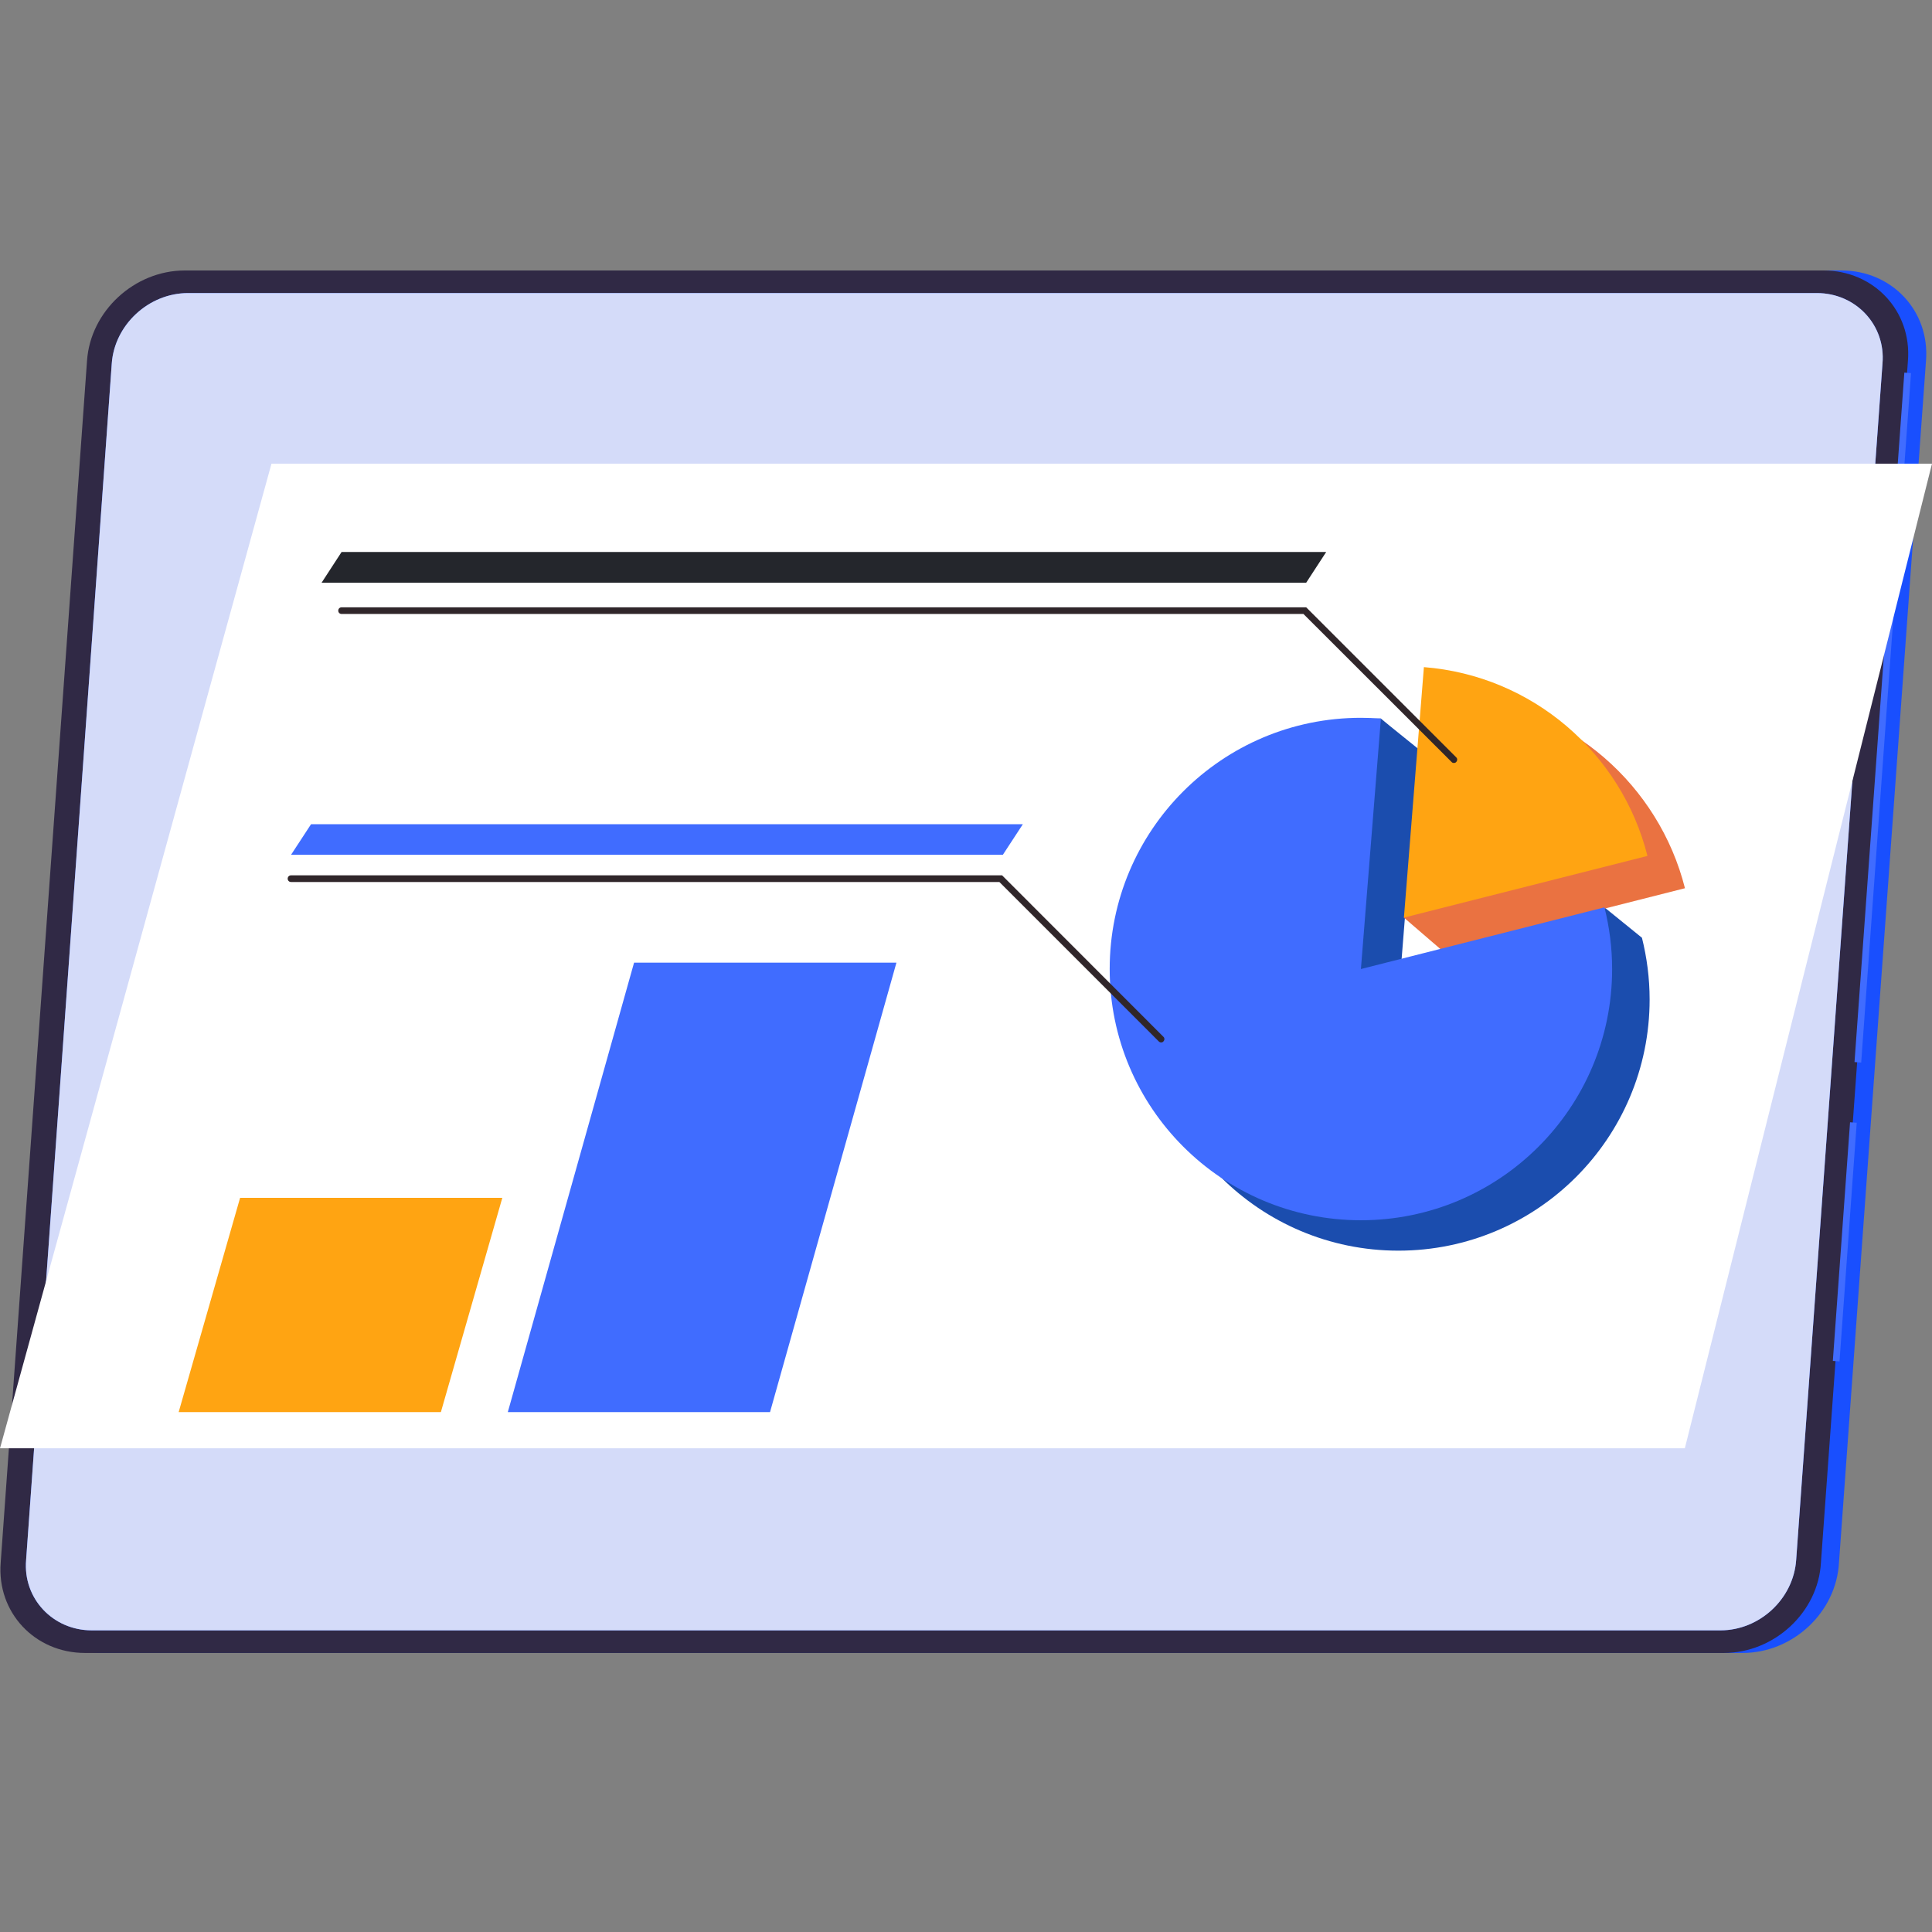 <svg width="150" height="150" viewBox="0 0 150 150" fill="none" xmlns="http://www.w3.org/2000/svg">
<rect x="0" y="0" width="150" height="150" fill="#808080" stroke="none"/>
<g id="Frame" clip-path="url(#clip0_2725_24523)">
<g id="Group">
<g id="Group_2">
<path id="Vector" d="M135.297 128.335H8.003C4.106 128.335 1.144 125.187 1.456 121.317L8.211 28.018C8.47 24.148 11.899 21 15.744 21H142.987C146.884 21 149.845 24.148 149.534 28.018L142.779 121.317C142.571 125.187 139.194 128.335 135.297 128.335Z" fill="#194FFE"/>
<path id="Vector_2" d="M133.843 128.335H6.6C2.704 128.335 -0.258 125.187 0.054 121.317L6.756 28.018C7.016 24.148 10.445 21 14.342 21H141.585C145.482 21 148.443 24.148 148.131 28.018L141.377 121.317C141.169 125.187 137.74 128.335 133.843 128.335Z" fill="#302945"/>
<path id="Vector_3" d="M147.852 28.931L143.984 82.459L144.503 82.496L148.371 28.968L147.852 28.931Z" fill="#406CFF"/>
<path id="Vector_4" d="M143.638 87.133L142.301 105.662L142.819 105.699L144.156 87.17L143.638 87.133Z" fill="#406CFF"/>
</g>
<g id="Group_3">
<g id="Group_4">
<path id="Vector_5" d="M133.583 126.58H7.119C4.106 126.58 1.768 124.103 2.028 121.11L8.678 28.224C8.886 25.231 11.536 22.754 14.601 22.754H141.065C144.078 22.754 146.416 25.231 146.156 28.224L139.454 121.11C139.246 124.155 136.596 126.58 133.583 126.58Z" fill="#406CFF"/>
<path id="Vector_6" d="M133.583 126.58H7.119C4.106 126.58 1.768 124.103 2.028 121.11L8.678 28.224C8.886 25.231 11.536 22.754 14.601 22.754H141.065C144.078 22.754 146.416 25.231 146.156 28.224L139.454 121.11C139.246 124.155 136.596 126.58 133.583 126.58Z" fill="#D4DBF9"/>
</g>
</g>
<g id="Group_5">
<path id="Vector_7" d="M0 112.445H130.81L145.627 53.436L146.762 48.917L147.729 45.05L150 36H21.078L18.583 45.05L17.515 48.917L16.267 53.436L0 112.445Z" fill="white"/>
<g id="Group_6">
<g id="Group_7">
<path id="Vector_8" d="M107.211 55.787C107.975 56.428 109.504 57.642 110.122 58.148L108.571 77.596L124.568 70.447L127.48 72.807C127.862 74.336 128.076 75.944 128.076 77.596C128.076 88.366 119.341 97.101 108.571 97.101C97.801 97.101 89.066 88.366 89.066 77.596C89.055 66.827 96.441 55.787 107.211 55.787Z" fill="#1B4DAE"/>
<path id="Vector_9" d="M113.463 54.156C121.883 54.819 128.808 60.991 130.82 68.962L111.912 73.751L109 71.244L113.463 54.156Z" fill="#EA7241"/>
</g>
<g id="Group_8">
<path id="Vector_10" d="M105.661 55.73C106.189 55.73 106.706 55.753 107.212 55.787L105.661 75.235L124.57 70.446C124.952 71.975 125.165 73.582 125.165 75.235C125.165 86.005 116.431 94.74 105.661 94.74C94.891 94.74 86.156 86.005 86.156 75.235C86.156 64.465 94.88 55.73 105.661 55.73Z" fill="#406CFF"/>
<path id="Vector_11" d="M110.551 51.795C118.972 52.458 125.897 58.473 127.909 66.454L109 71.243L110.551 51.795Z" fill="#FFA412"/>
</g>
</g>
<path id="Vector_12" d="M112.88 59.237C112.948 59.237 113.015 59.215 113.06 59.159C113.161 59.057 113.161 58.889 113.06 58.799L101.413 47.152H26.52C26.374 47.152 26.262 47.265 26.262 47.411C26.262 47.557 26.374 47.669 26.52 47.669H101.2L112.7 59.159C112.745 59.215 112.813 59.237 112.88 59.237Z" fill="#30262A"/>
<path id="Vector_13" d="M90.147 80.934C90.214 80.934 90.282 80.912 90.327 80.855C90.428 80.754 90.428 80.585 90.327 80.496L77.803 67.961H22.595C22.448 67.961 22.336 68.073 22.336 68.219C22.336 68.366 22.448 68.478 22.595 68.478H77.59L89.967 80.855C90.023 80.912 90.091 80.934 90.147 80.934Z" fill="#30262A"/>
<path id="Vector_14" d="M24.969 45.241H101.413L102.965 42.857H26.52L24.969 45.241Z" fill="#24262C"/>
<path id="Vector_15" d="M22.598 66.364H77.863L79.414 63.992H24.149L22.598 66.364Z" fill="#406CFF"/>
<path id="Vector_16" d="M39.426 109.635H59.785L69.599 74.74H49.229L39.426 109.635Z" fill="#406CFF"/>
<path id="Vector_17" d="M13.871 109.635H34.23L39 93H18.641L13.871 109.635Z" fill="#FFA412"/>
</g>
</g>
</g>
<defs>
<clipPath id="clip0_2725_24523">
<rect width="150" height="150" fill="white"/>
</clipPath>
</defs>
</svg>
